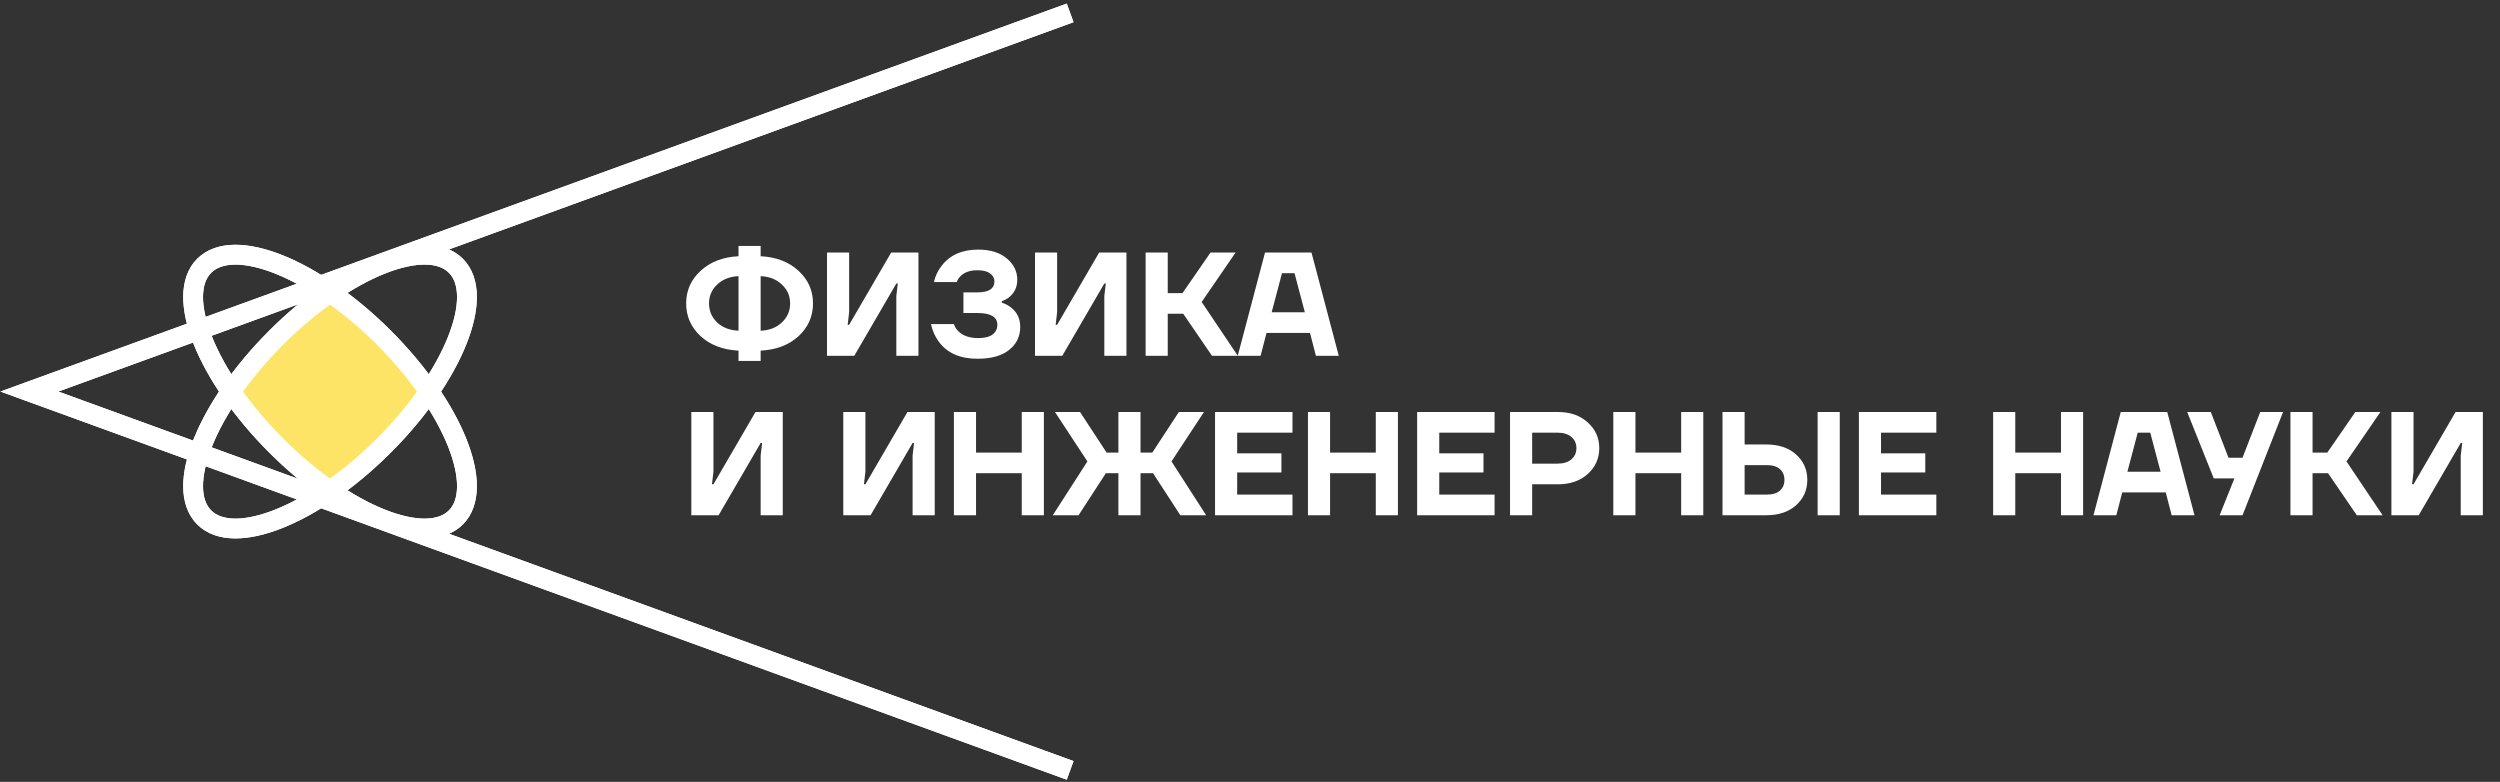 <?xml version="1.0" encoding="UTF-8"?> <svg xmlns="http://www.w3.org/2000/svg" width="486" height="152" viewBox="0 0 486 152" fill="none"><rect x="0" y="0" width="486" height="152" fill="#333333" stroke="none"/> <path d="M136.199 65.353C134.326 63.613 133.389 61.491 133.389 58.987C133.389 56.483 134.326 54.371 136.199 52.651C138.073 50.911 140.529 49.965 143.568 49.812V47.805H147.869V49.812C150.909 49.965 153.365 50.911 155.238 52.651C157.112 54.371 158.048 56.483 158.048 58.987C158.048 61.491 157.112 63.613 155.238 65.353C153.365 67.073 150.909 68.01 147.869 68.163V70.17H143.568V68.163C140.529 68.01 138.073 67.073 136.199 65.353ZM147.869 53.683V64.292C149.57 64.215 150.947 63.68 151.998 62.686C153.069 61.673 153.604 60.44 153.604 58.987C153.604 57.535 153.069 56.311 151.998 55.317C150.947 54.304 149.57 53.759 147.869 53.683ZM139.411 55.317C138.359 56.311 137.834 57.535 137.834 58.987C137.834 60.44 138.359 61.673 139.411 62.686C140.481 63.68 141.867 64.215 143.568 64.292V53.683C141.867 53.759 140.481 54.304 139.411 55.317ZM160.77 69.166V49.095H165.071V60.708L164.784 63.145H165.071L173.243 49.095H178.547V69.166H174.246V57.554L174.533 55.116H174.246L166.074 69.166H160.77ZM180.984 63.002H185.429C185.601 63.518 185.888 63.976 186.289 64.378C187.187 65.276 188.478 65.725 190.16 65.725C191.402 65.725 192.329 65.496 192.941 65.037C193.572 64.559 193.887 63.929 193.887 63.145C193.887 61.616 192.597 60.851 190.016 60.851H187.293V56.837H190.016C192.215 56.837 193.314 56.12 193.314 54.686C193.314 54.075 193.037 53.568 192.482 53.167C191.928 52.746 191.106 52.536 190.016 52.536C188.583 52.536 187.484 52.918 186.719 53.683C186.375 54.027 186.136 54.409 186.002 54.83H181.558C181.806 53.683 182.303 52.631 183.049 51.676C184.655 49.573 187.025 48.522 190.16 48.522C192.511 48.522 194.365 49.095 195.722 50.242C197.08 51.37 197.758 52.756 197.758 54.4C197.758 55.757 197.252 56.865 196.239 57.726C195.856 58.051 195.359 58.328 194.748 58.557V58.844C195.397 59.035 195.99 59.341 196.525 59.761C197.73 60.698 198.332 61.969 198.332 63.575C198.332 65.391 197.615 66.872 196.181 68.019C194.767 69.166 192.712 69.74 190.016 69.74C186.614 69.74 184.1 68.621 182.475 66.385C181.749 65.391 181.252 64.263 180.984 63.002ZM201.204 69.166V49.095H205.504V60.708L205.218 63.145H205.504L213.676 49.095H218.981V69.166H214.68V57.554L214.967 55.116H214.68L206.508 69.166H201.204ZM222.708 69.166V49.095H227.009V56.98H229.877L235.325 49.095H240.199L233.604 58.701L240.629 69.166H235.611L230.02 60.994H227.009V69.166H222.708ZM240.617 69.166L245.921 49.095H254.953L260.258 69.166H255.814L254.667 64.722H246.208L245.061 69.166H240.617ZM247.212 60.708H253.663L251.656 53.109H249.219L247.212 60.708ZM134.393 100.166V80.095H138.694V91.708L138.407 94.145H138.694L146.866 80.095H152.17V100.166H147.869V88.554L148.156 86.116H147.869L139.697 100.166H134.393ZM163.934 100.166V80.095H168.235V91.708L167.948 94.145H168.235L176.407 80.095H181.711V100.166H177.41V88.554L177.697 86.116H177.41L169.239 100.166H163.934ZM185.439 100.166V80.095H189.74V87.98H198.629V80.095H202.929V100.166H198.629V91.994H189.74V100.166H185.439ZM204.657 100.166L211.395 89.701L205.087 80.095H209.961L215.122 87.98H217.416V80.095H221.717V87.98H224.011L229.172 80.095H234.047L227.738 89.701L234.477 100.166H229.459L224.154 91.994H221.717V100.166H217.416V91.994H214.979L209.674 100.166H204.657ZM236.205 100.166V80.095H251.258V84.109H240.506V88.124H249.108V91.851H240.506V96.152H251.258V100.166H236.205ZM254.266 100.166V80.095H258.567V87.98H267.455V80.095H271.756V100.166H267.455V91.994H258.567V100.166H254.266ZM275.491 100.166V80.095H290.544V84.109H279.791V88.124H288.393V91.851H279.791V96.152H290.544V100.166H275.491ZM293.551 100.166V80.095H302.87C305.259 80.095 307.19 80.774 308.662 82.131C310.153 83.469 310.899 85.132 310.899 87.12C310.899 89.108 310.153 90.781 308.662 92.138C307.19 93.476 305.259 94.145 302.87 94.145H297.852V100.166H293.551ZM297.852 90.131H302.727C303.912 90.131 304.829 89.853 305.479 89.299C306.129 88.745 306.454 88.018 306.454 87.12C306.454 86.222 306.129 85.495 305.479 84.941C304.829 84.386 303.912 84.109 302.727 84.109H297.852V90.131ZM313.628 100.166V80.095H317.929V87.98H326.818V80.095H331.119V100.166H326.818V91.994H317.929V100.166H313.628ZM353.347 100.166V80.095H357.648V100.166H353.347ZM334.853 100.166V80.095H339.154V86.403H343.311C345.777 86.403 347.727 87.053 349.161 88.353C350.614 89.653 351.34 91.297 351.34 93.285C351.34 95.273 350.614 96.917 349.161 98.216C347.727 99.516 345.777 100.166 343.311 100.166H334.853ZM339.154 96.152H343.455C344.583 96.152 345.433 95.894 346.007 95.378C346.599 94.862 346.896 94.164 346.896 93.285C346.896 92.405 346.599 91.708 346.007 91.192C345.433 90.675 344.583 90.417 343.455 90.417H339.154V96.152ZM361.37 100.166V80.095H376.423V84.109H365.671V88.124H374.273V91.851H365.671V96.152H376.423V100.166H361.37ZM387.467 100.166V80.095H391.768V87.98H400.657V80.095H404.958V100.166H400.657V91.994H391.768V100.166H387.467ZM406.971 100.166L412.276 80.095H421.308L426.613 100.166H422.168L421.021 95.722H412.563L411.416 100.166H406.971ZM413.566 91.708H420.018L418.011 84.109H415.573L413.566 91.708ZM425.194 80.095H429.781L433.222 88.984H435.946L439.387 80.095H443.831L435.946 100.166H431.502L434.369 92.998H430.355L425.194 80.095ZM445.261 100.166V80.095H449.562V87.98H452.43L457.878 80.095H462.752L456.157 89.701L463.182 100.166H458.164L452.573 91.994H449.562V100.166H445.261ZM464.89 100.166V80.095H469.191V91.708L468.904 94.145H469.191L477.363 80.095H482.668V100.166H478.367V88.554L478.653 86.116H478.367L470.195 100.166H464.89Z" fill="white"></path> <path d="M208.037 149.765L5.705 76.115L208.037 2.505" stroke="white" stroke-width="3.851" stroke-miterlimit="10"></path> <path d="M75.165 65.644C71.752 62.231 68.184 59.284 64.693 56.84C61.203 59.245 57.635 62.193 54.222 65.644C50.809 69.096 47.861 72.625 45.418 76.116C47.822 79.606 50.77 83.174 54.222 86.587C57.635 90 61.203 92.948 64.693 95.391C68.184 92.986 71.752 90.039 75.165 86.587C78.578 83.174 81.525 79.606 83.969 76.116C81.564 72.625 78.616 69.057 75.165 65.644Z" fill="#FEE466"></path> <path d="M88.621 100.589C94.406 94.803 88.145 79.161 74.635 65.651C61.125 52.142 45.483 45.88 39.697 51.666C33.912 57.451 40.173 73.093 53.683 86.603C67.193 100.113 82.835 106.375 88.621 100.589Z" stroke="white" stroke-width="3.851" stroke-miterlimit="10"></path> <path d="M74.635 86.603C88.145 73.093 94.407 57.451 88.621 51.666C82.835 45.88 67.193 52.142 53.683 65.652C40.173 79.162 33.912 94.804 39.697 100.589C45.483 106.375 61.125 100.113 74.635 86.603Z" stroke="white" stroke-width="3.851" stroke-miterlimit="10"></path> <path d="M208.037 149.765L5.705 76.115L208.037 2.505" stroke="white" stroke-width="3.851" stroke-miterlimit="10"></path> <path d="M75.165 65.644C71.752 62.231 68.184 59.284 64.693 56.84C61.203 59.245 57.635 62.193 54.222 65.644C50.809 69.096 47.861 72.625 45.418 76.116C47.822 79.606 50.77 83.174 54.222 86.587C57.635 90 61.203 92.948 64.693 95.391C68.184 92.986 71.752 90.039 75.165 86.587C78.578 83.174 81.525 79.606 83.969 76.116C81.564 72.625 78.616 69.057 75.165 65.644Z" fill="#FEE466"></path> <path d="M88.621 100.589C94.406 94.803 88.145 79.161 74.635 65.651C61.125 52.142 45.483 45.88 39.697 51.666C33.912 57.451 40.173 73.093 53.683 86.603C67.193 100.113 82.835 106.375 88.621 100.589Z" stroke="white" stroke-width="3.851" stroke-miterlimit="10"></path> <path d="M74.635 86.603C88.145 73.093 94.407 57.451 88.621 51.666C82.835 45.88 67.193 52.142 53.683 65.652C40.173 79.162 33.912 94.804 39.697 100.589C45.483 106.375 61.125 100.113 74.635 86.603Z" stroke="white" stroke-width="3.851" stroke-miterlimit="10"></path> </svg> 